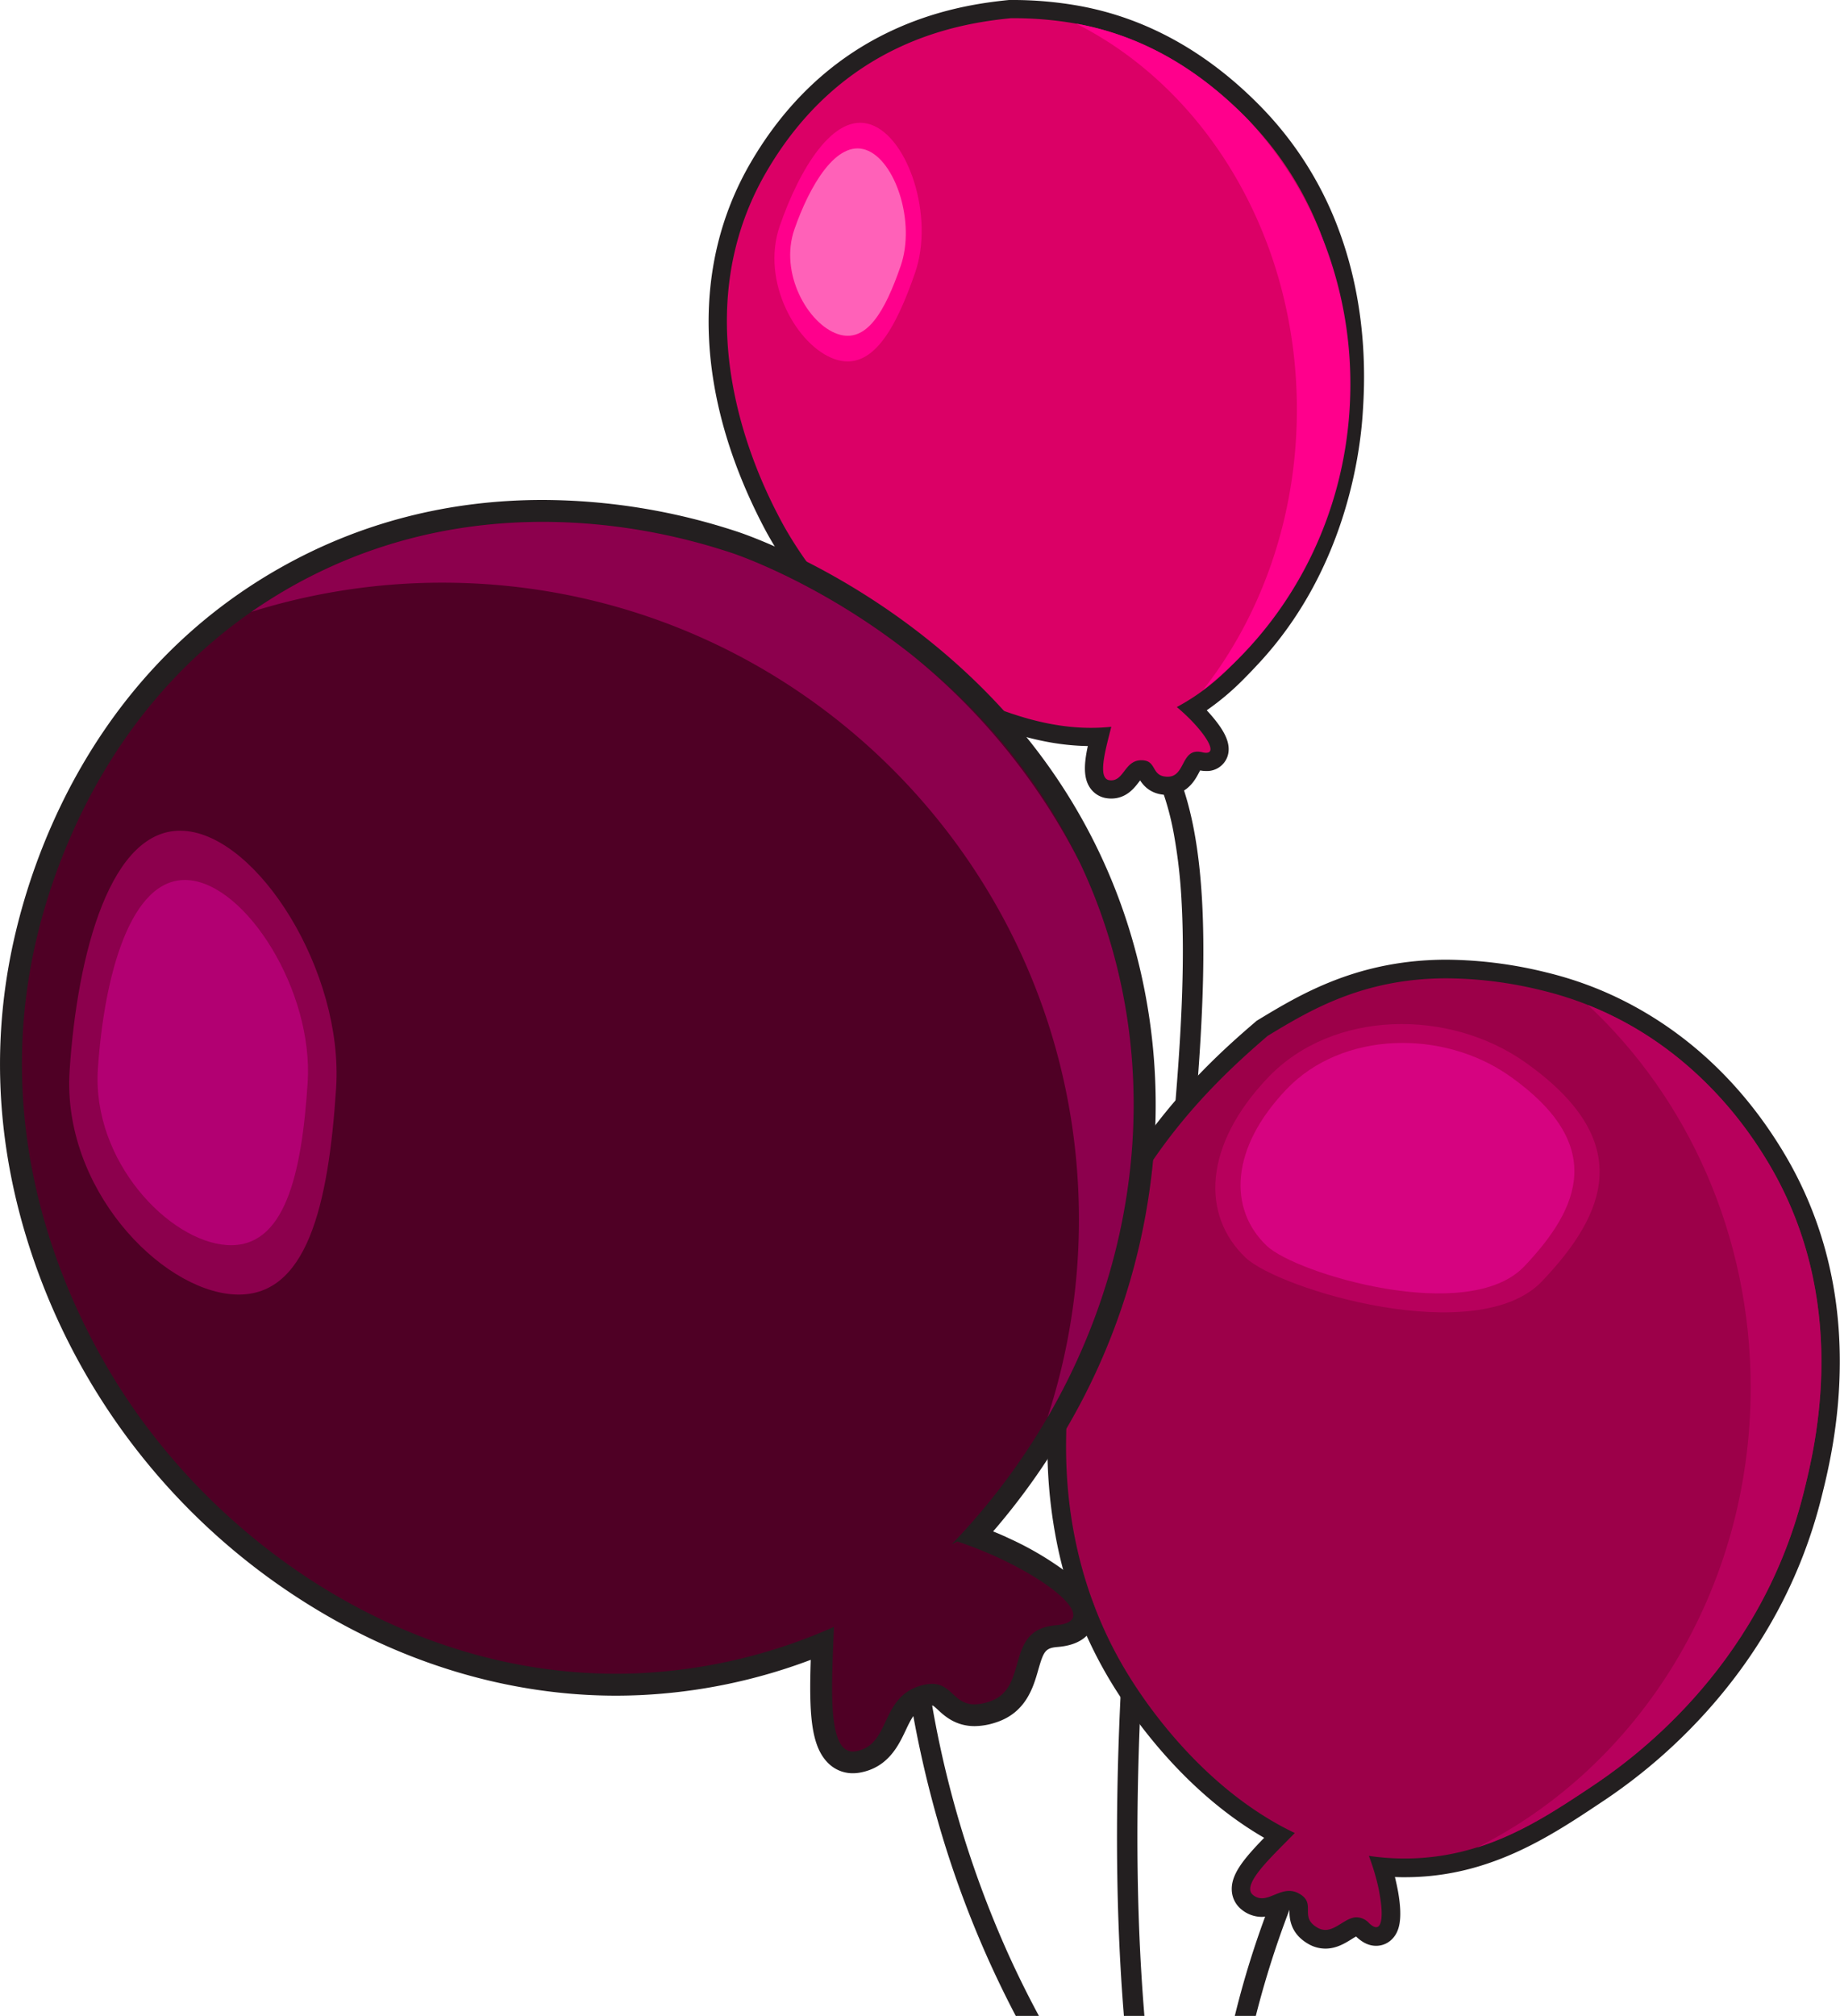 <svg xmlns="http://www.w3.org/2000/svg" viewBox="0 0 808.36 885.27"><defs><style>.cls-1,.cls-3{fill:#231f20;}.cls-1{stroke:#231f20;stroke-miterlimit:10;stroke-width:2.89px;}.cls-2{fill:#9c0049;}.cls-4{fill:#b7005c;}.cls-5{fill:#db0066;}.cls-6{fill:#4f0025;}.cls-7{fill:#ff008c;}.cls-8{fill:#ff61b8;}.cls-9{fill:#d60380;}.cls-10{fill:#8c004d;}.cls-11{fill:#b20072;}</style></defs><g id="Layer_2" data-name="Layer 2"><g id="Layer_1-2" data-name="Layer 1"><path class="cls-1" d="M586.15,788.32c-5.3,12.5-11.7,26.52-18,42.24a413.74,413.74,0,0,0-17.56,53.26h-6.26a397.22,397.22,0,0,1,13.78-44.16c1-2.75,2.07-5.43,3.1-8.07,3.55-9,7.16-17.47,10.59-25.38,3.12-7.2,6.1-14,8.78-20.27a3,3,0,1,1,5.58,2.38Z"/><path class="cls-1" d="M501.2,883.82h-6.11c-2.14-26.86-3-53.89-2.91-80.84.08-23.39.87-46.72,2.16-69.79,3.9-70.46,12.3-138.5,18.66-198.84q2.1-20,3.83-38.77c3.41-37.65,5.28-71.37,3.72-99.52a232.46,232.46,0,0,0-3.35-29.64,122.46,122.46,0,0,0-6.84-24.18,2.89,2.89,0,0,1-.2-1.63,3,3,0,0,1,1.85-2.33,3,3,0,0,1,4,1.65c0,.1.09.21.13.33,6.15,15.1,9.32,33.78,10.52,55.45,1.2,21.84.39,46.74-1.57,74q-.62,8.67-1.4,17.65C519.34,538,511.9,595.88,506.2,657.23c-2.59,27.7-4.81,56.09-6.25,84.82C497.61,788.93,497.39,836.71,501.2,883.82Z"/><path class="cls-1" d="M441.94,859.37Q447.7,872,454,883.82h-6.88q-5.55-10.62-10.71-21.94a450,450,0,0,1-21.21-56.46,481.24,481.24,0,0,1-14.51-63.79c0-.23-.08-.48-.11-.72a3,3,0,0,1,5.94-1.25,1.73,1.73,0,0,1,.07.31A457.72,457.72,0,0,0,441.94,859.37Z"/><path class="cls-2" d="M582.3,851.64a10.83,10.83,0,0,1-5.42-1.49c-6.33-3.58-6.32-8.42-6.31-11.31,0-2.29,0-2.7-1.81-3.72a4.68,4.68,0,0,0-2.34-.65,14.22,14.22,0,0,0-4.91,1.4,18.76,18.76,0,0,1-7.06,1.82,10.11,10.11,0,0,1-6.4-2.29,7.23,7.23,0,0,1-2.81-5.38c-.36-6.13,6-13,16.5-23.59l.33-.34c-34.75-18.4-58-49.68-69-67.2-19.75-31.4-29.41-68-28.72-108.93.7-43,12.74-82.78,35.79-118.19,19.82-30.46,43-50.4,54.16-60l.26-.22.29-.18c19-11.52,42.73-25.86,80.79-25.86a183.47,183.47,0,0,1,43.06,5.54,154.52,154.52,0,0,1,20.47,6.5c22.66,9,55,28.24,80.09,69.08,38.88,63.15,22.45,128.66,17,150.18-13.21,52.67-46.94,99.3-95,131.31-14.74,9.82-31.45,21-51.4,27.17a108,108,0,0,1-32.66,5H616c-2.83,0-5.7-.18-8.59-.44.64,2.07,1.22,4.17,1.73,6.27.42,1.72.78,3.44,1.09,5.13,2.31,12.93-.29,16-1.15,17.07a5.68,5.68,0,0,1-4.41,2.09h0c-2,0-3.92-1-6-2.93-1.46-1.41-2.3-1.41-2.57-1.41-1.22,0-3,1.09-4.67,2.14C588.85,849.83,585.93,851.63,582.3,851.64Z"/><path class="cls-3" d="M635.6,429.62A178.31,178.31,0,0,1,677.7,435a149.38,149.38,0,0,1,19.92,6.33c47.33,18.74,71.26,56.27,78.12,67.43,38,61.68,21.69,126.61,16.57,147-19.7,78.54-78,118.71-93.29,128.9-14.88,9.92-31,20.65-50.34,26.67a104.83,104.83,0,0,1-31.45,4.82H616A107.23,107.23,0,0,1,601.38,815a99.84,99.84,0,0,1,3.75,12.07c.41,1.68.75,3.33,1,4.9,1.46,8.16,1.17,14.34-1.55,14.34-.81,0-1.85-.56-3.13-1.79a7.69,7.69,0,0,0-5.4-2.56c-4.8,0-8.89,5.55-13.79,5.55a6.78,6.78,0,0,1-3.4-.95c-8.4-4.76-.21-10.58-8.14-15a8.7,8.7,0,0,0-4.34-1.18c-4.39,0-8.22,3.23-12,3.23a6,6,0,0,1-3.86-1.41c-5.65-4.48,8.73-17.3,18.32-27.24-42.14-20.11-67.72-60.78-72.43-68.26C468,691.41,468.13,646.05,468.4,630,470,531.81,531,477.21,556.93,454.89c18.5-11.2,41.83-25.27,78.67-25.27m0-8.18v0c-39.21,0-64.46,15.3-82.9,26.46l-.58.35-.52.44c-11.29,9.71-34.79,29.9-54.93,60.85-23.47,36.07-35.73,76.56-36.45,120.35a215.87,215.87,0,0,0,3.4,44,190.15,190.15,0,0,0,25.94,67.18c10.75,17.07,32.88,46.93,65.82,66-9.22,9.48-14.64,16.2-14.22,23.21a11.4,11.4,0,0,0,4.36,8.34,14.08,14.08,0,0,0,8.93,3.17,22.26,22.26,0,0,0,8.61-2.13,13.36,13.36,0,0,1,3.35-1.09h.07v.27c0,3,0,10.11,8.39,14.88a14.94,14.94,0,0,0,7.43,2c4.79,0,8.54-2.32,11.27-4,.66-.41,1.56-1,2.21-1.3l0,0c2.84,2.75,5.72,4.08,8.8,4.08a9.83,9.83,0,0,0,7.55-3.56c2.19-2.6,4.39-7.28,2.05-20.39-.33-1.79-.71-3.59-1.14-5.37-.07-.29-.14-.59-.22-.88,1,0,2,.06,3,.07h1.32a112.21,112.21,0,0,0,33.88-5.19c20.51-6.38,37.47-17.69,52.44-27.67a240.63,240.63,0,0,0,46.55-40.16c24.57-27.41,41.44-58.88,50.14-93.55,2.65-10.56,8.16-32.54,8.12-60.05,0-34.31-8.68-65.69-25.66-93.27C757,462.71,723.87,443,700.63,433.77a159.11,159.11,0,0,0-21-6.67,188,188,0,0,0-44-5.66Z"/><path class="cls-4" d="M792.31,655.84c-19.7,78.54-78,118.71-93.29,128.9-14.88,9.92-31,20.65-50.34,26.67,71.14-35.48,120.44-112.61,120.44-202.06,0-67-27.68-127.13-71.5-168,47.33,18.74,71.26,56.27,78.12,67.43C813.72,570.48,797.43,635.41,792.31,655.84Z"/><path class="cls-5" d="M488.2,346.69a11.11,11.11,0,0,1-1.4-.1,6.7,6.7,0,0,1-4.65-2.91c-2.61-3.91-1.59-10.33.83-20.12-1.22.05-2.44.08-3.67.08-20.1,0-37.15-6.61-48.44-11-56.25-21.79-84.45-69-91.75-83-29.52-56.46-31.64-111.88-6-156.08,14.77-25.43,34.69-44.26,59.21-56C412.48,8,431.27,5.25,443.66,4l.2,0h.2a161.62,161.62,0,0,1,29.46,2.45c28.64,5.24,54.74,19.79,77.59,43.24l.51.52a149.72,149.72,0,0,1,32.22,50.61l.07.2c13.7,35.69,11.49,69.28,10.77,80.32C593.4,200.59,586.5,249.49,550,288.7c-2.05,2.19-4.07,4.34-6.29,6.56a105.15,105.15,0,0,1-19.86,16c5.43,5.15,13.65,14.14,11.63,19.75a5.58,5.58,0,0,1-5.56,3.6,10.91,10.91,0,0,1-2.64-.35,5,5,0,0,0-1.16-.16c-.88,0-1.34.41-2.87,3.31s-4,7.61-10,7.69H513c-6.15,0-8.3-3.7-9.46-5.69-.9-1.53-.9-1.53-2.09-1.53h-.12c-1.64,0-2.47.91-4.25,3.24S492.82,346.69,488.2,346.69Z"/><path class="cls-3" d="M444.06,8a157,157,0,0,1,28.74,2.39c22.05,4,48.73,14.68,75.44,42.09l.55.56a145.41,145.41,0,0,1,31.36,49.34l0,.08c13.4,34.91,11.25,67.36,10.51,78.66-.84,12.63-5.61,64-43.64,104.85-1.91,2-4,4.23-6.2,6.47A96.34,96.34,0,0,1,517,310.5c10.48,8.7,18.65,20.09,12.9,20.09a6.9,6.9,0,0,1-1.7-.24,9.45,9.45,0,0,0-2.11-.27c-7.07,0-5.71,10.9-12.92,11H513c-7.57,0-4.45-7.22-11.55-7.22h-.19c-7.07.13-7.46,8.82-13.07,8.82a6.12,6.12,0,0,1-.83-.06c-5.25-.75-1.8-13,.86-23.46a84.58,84.58,0,0,1-8.9.47c-19.35,0-35.94-6.43-47-10.71-58-22.49-85.54-73.25-89.65-81.11-7.35-14-44.77-85.58-6.05-152.22C369.84,18.42,420.85,10.31,444.06,8m0-8h-.4l-.4,0c-12.68,1.26-31.94,4.09-52.62,14-25.25,12.06-45.75,31.44-60.94,57.57-26.39,45.43-24.31,102.23,5.87,159.94,7.48,14.28,36.31,62.57,93.86,84.86,11.3,4.38,28.24,10.95,48.48,11.25-1.6,7.43-2.09,13.77.92,18.27a10.62,10.62,0,0,0,7.41,4.65,14.44,14.44,0,0,0,1.95.14c6.61,0,10.16-4.65,12.07-7.15.18-.24.4-.53.63-.81,1.68,2.57,5,6.36,12.11,6.36h.27c8.37-.12,11.83-6.67,13.49-9.83l.49-.92a13.72,13.72,0,0,0,2.64.26,9.55,9.55,0,0,0,9.32-6.24c2-5.58-1.56-11.25-4.9-15.57-1.24-1.6-2.64-3.23-4.16-4.86a114.21,114.21,0,0,0,16.37-13.84c2.28-2.28,4.4-4.53,6.37-6.65,37.41-40.15,44.48-90.15,45.78-109.78.74-11.29,3-45.49-11-82h0l-.06-.17a153.47,153.47,0,0,0-33.08-52l0,0,0,0-.2-.21-.3-.31c-23.43-24-50.25-38.95-79.7-44.34A165.48,165.48,0,0,0,444.06,0Z"/><path class="cls-6" d="M374.69,773.91a10.49,10.49,0,0,1-7.73-3.33c-6.79-7.06-6.67-23.8-5.71-48.52v-.3a240.29,240.29,0,0,1-80.08,17.82c-3.51.16-7.07.24-10.58.24-44,0-88.5-12.75-128.62-36.88a286.77,286.77,0,0,1-91.74-88.22C26.81,578.84-9.5,505.1,10.65,414.28a269.91,269.91,0,0,1,24.28-66.16c18.06-34.31,42.53-62.36,72.74-83.37,5.68-4,11.7-7.74,17.87-11.23,34.27-19.34,72.26-29.15,112.94-29.15a270.61,270.61,0,0,1,84.33,13.83c1.62.53,40,13.34,80.95,45.75,33,26.14,58.24,57.43,75.08,93a246.93,246.93,0,0,1,12.29,31.38c22.16,70.27,12.41,149.16-26.74,216.46a297.88,297.88,0,0,1-36.26,49.65c2.21.82,4.43,1.7,6.61,2.62s4.44,1.9,6.67,3c8.71,4.08,37,18.36,34.81,30.62-.57,3.17-3.12,7.1-12,7.85-8.69.72-10.27,4.92-12.74,13.58-2.07,7.24-4.64,16.25-15.37,19.74a25.63,25.63,0,0,1-7.94,1.41c-6.51,0-10.18-3.4-12.86-5.88-2.3-2.13-3.51-3.15-5.83-3.15a14.32,14.32,0,0,0-4.37.84c-6.57,2.16-8.93,7.16-11.66,13-2.94,6.23-6.59,14-16.6,15.74A12.27,12.27,0,0,1,374.69,773.91Z"/><path class="cls-3" d="M238.47,229.19a265.88,265.88,0,0,1,82.84,13.59c3.36,1.09,40.21,13.85,79.46,45,26.75,21.2,54.6,50.91,73.71,91.28a239.55,239.55,0,0,1,12.06,30.77c22.22,70.46,11.57,147.48-26.31,212.59a293.37,293.37,0,0,1-42.1,55.74l2.45-1.22c4.16,1.37,8.29,2.92,12.3,4.61,2.2.91,4.37,1.88,6.48,2.87,25.36,11.87,43.05,27.76,24.44,29.31-23,1.91-11.19,27.69-29.2,33.54a21,21,0,0,1-6.45,1.18c-9.14,0-10-9-18.69-9a18.84,18.84,0,0,0-5.87,1.08c-17,5.59-12.38,25.85-27.6,28.53a7.49,7.49,0,0,1-1.3.12c-11.71,0-9.1-30.8-8.34-54.73A237.5,237.5,0,0,1,281,734.77c-3.47.16-6.93.24-10.36.24-91.94,0-172.3-55.55-216.33-122.93C34.81,582.28-5.18,507.89,15.35,415.32c5.68-25.6,26.22-98.75,95.06-146.62q8.28-5.76,17.5-11c38.84-21.92,77.68-28.52,110.56-28.52m0-9.63c-41.51,0-80.3,10-115.29,29.77-6.31,3.56-12.45,7.42-18.27,11.47-30.84,21.45-55.82,50.07-74.24,85.08A274.92,274.92,0,0,0,6,413.24C-3.31,455-1.76,497.6,10.57,539.93A289.23,289.23,0,0,0,139.5,707.06c40.86,24.58,86.2,37.58,131.1,37.58,3.58,0,7.21-.09,10.8-.25a244.09,244.09,0,0,0,74.78-15.48c-.72,22.69-.09,37.32,7.31,45a15.22,15.22,0,0,0,11.2,4.8,17.8,17.8,0,0,0,3-.26c12.47-2.2,17.08-12,20.13-18.43,2.76-5.86,4.4-9,8.81-10.44a9.67,9.67,0,0,1,2.86-.6c.39,0,.53,0,2.56,1.88,2.89,2.68,7.74,7.16,16.13,7.16a30.29,30.29,0,0,0,9.43-1.65c13.17-4.28,16.38-15.54,18.51-23,2.37-8.29,3.14-9.66,8.51-10.11,12.58-1,15.65-7.84,16.36-11.79,1.6-8.94-6.22-16.21-12.24-20.9a138,138,0,0,0-25.28-14.93c-2.29-1.08-4.61-2.11-6.87-3l-.3-.12a301.83,301.83,0,0,0,32.28-45.27A285.61,285.61,0,0,0,505.48,519.3a261.3,261.3,0,0,0-9.75-112.42,251.5,251.5,0,0,0-12.54-32c-17.16-36.24-42.87-68.11-76.43-94.71-41.58-33-80.8-46-82.45-46.56a275.41,275.41,0,0,0-85.84-14.06Z"/><path class="cls-7" d="M342.58,99.19c-8.55,24.68,7.7,52.83,24.11,58.52s26.78-13.25,35.33-37.93-3-59.37-19.42-65.06S351.13,74.5,342.58,99.19Z"/><path class="cls-8" d="M349,100.72c-6.72,19.38,6,41.48,18.93,45.94s21-10.39,27.73-29.77-2.36-46.62-15.25-51.08S355.74,81.34,349,100.72Z"/><path class="cls-4" d="M557.09,473.18c-28.36,29.75-29.49,60.41-9.9,79.08,14.7,14,101.87,40.17,130.23,10.42s41.51-61.6-7.3-96.13C636.56,442.8,585.45,443.43,557.09,473.18Z"/><path class="cls-9" d="M565.13,478.41c-24.64,25.84-25.62,52.48-8.6,68.7,12.76,12.17,88.5,34.9,113.13,9s36.07-53.51-6.34-83.52C634.17,452,589.77,452.56,565.13,478.41Z"/><path class="cls-10" d="M30.58,470.27c-3.34,51.31,39.67,96.06,72,98.16s41.74-39.25,45.08-90.54S113.24,367,80.9,364.86,33.91,419,30.58,470.27Z"/><path class="cls-11" d="M43,469.5c-2.62,40.38,31.23,75.61,56.68,77.26s32.85-30.89,35.48-71.27-27.1-87.31-52.54-89S45.67,429.13,43,469.5Z"/><path class="cls-10" d="M460.23,622.37A279.61,279.61,0,0,0,474,535.5c0-154.43-125.2-279.62-279.63-279.62a279.8,279.8,0,0,0-83.94,12.82q8.28-5.76,17.5-11C214,209.14,300,235.78,321.31,242.78c3.36,1.09,40.22,13.85,79.46,45A280.84,280.84,0,0,1,474.48,379a239.55,239.55,0,0,1,12.06,30.77C508.76,480.24,498.11,557.26,460.23,622.37Z"/><path class="cls-7" d="M593.25,168.71c0,49-20.2,93.08-52.4,123.73-4,3.75-8.09,7.32-12.38,10.66,25.67-32.75,41.28-75.94,41.28-123.27,0-75.63-39.85-140.67-96.95-169.44,22.05,4,48.73,14.68,75.44,42.09a168.44,168.44,0,0,1,31.91,49.9l0,.08A172.93,172.93,0,0,1,593.25,168.71Z"/></g></g></svg>
